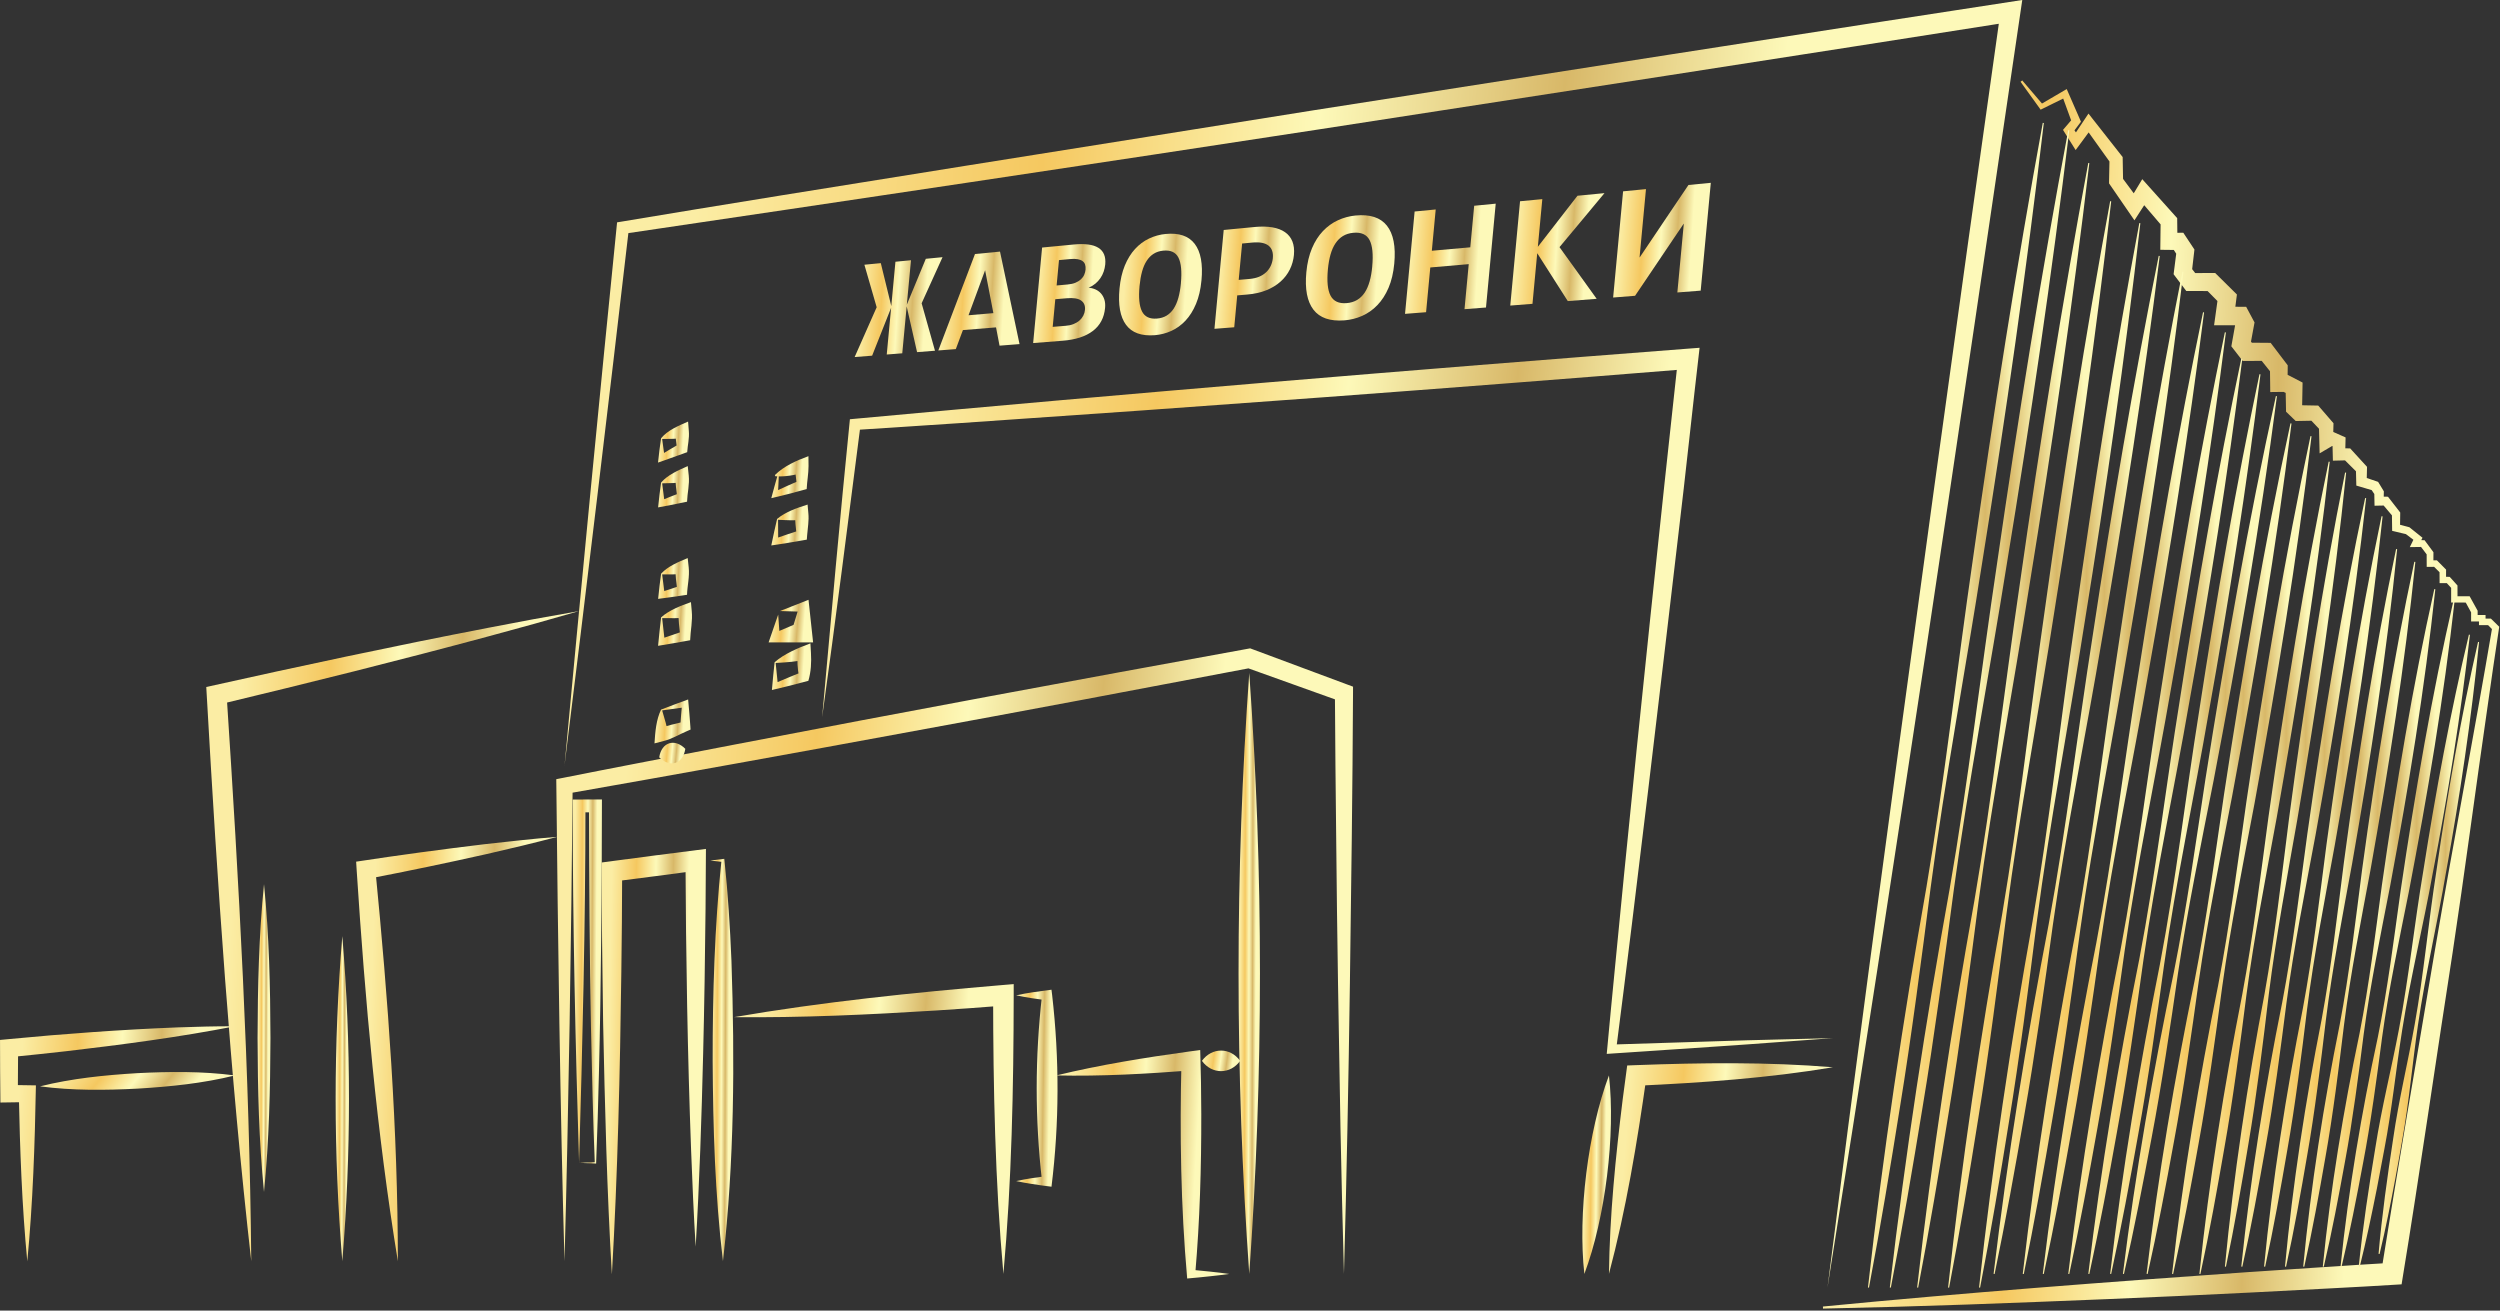 <?xml version="1.0" encoding="UTF-8"?> <svg xmlns="http://www.w3.org/2000/svg" width="969" height="508" viewBox="0 0 969 508" fill="none"><rect x="0" y="0" width="969" height="508" fill="#333333" stroke="none"/> <g clip-path="url(#clip0_511_5)"> <path d="M10.57 488.84C8.5 467.25 7.73 445.57 7.29 423.9L10.57 427.18C8.35 427.21 2.3 427.31 0.16 427.34C0.14 425.07 0.07 417.47 0.05 415.08C0.05 412.86 0.01 405.18 0.01 403.08L3.18 402.78C25.08 400.67 47.01 399.08 69 398.21C76.34 397.98 83.68 397.73 91.05 397.79C69.42 402.01 47.59 404.88 25.72 407.44C18.44 408.27 11.15 409.03 3.86 409.75L7.02 406.27C7.02 410.67 6.96 419.52 6.91 423.92L3.52 420.53C5.8 420.56 11.73 420.65 13.92 420.69C13.51 443.44 12.75 466.2 10.58 488.86L10.57 488.84Z" fill="url(#paint0_linear_511_5)"></path> <path d="M91.04 416.84C78.66 419.91 66.1 421.17 53.44 421.95C40.78 422.59 28.15 422.75 15.51 421.07C27.89 417.99 40.45 416.73 53.11 415.96C65.77 415.33 78.4 415.17 91.04 416.84Z" fill="url(#paint1_linear_511_5)"></path> <path d="M97.39 488.84C89.17 416.26 84.25 342.47 80.14 269.55L79.95 266.28C116.19 258.2 152.51 250.42 188.97 243.39C200.77 241.09 212.6 238.89 224.45 236.85C212.9 240.22 201.31 243.43 189.7 246.55C154.89 255.95 119.9 264.65 84.85 273.07L87.82 269.09C92.62 341.98 96.71 415.81 97.39 488.85V488.84Z" fill="url(#paint2_linear_511_5)"></path> <path d="M154.21 488.84C146.01 438.72 141.54 388.01 138.25 337.37L138.04 333.98C154.5 331.47 171.3 329.19 187.85 327.21C196.91 326.22 206.92 325.04 215.97 324.37C207.21 326.69 197.39 329.03 188.51 331.06C173.29 334.47 157.75 337.72 142.47 340.65L145.47 336.79C150.41 387.3 154.2 438.07 154.21 488.85V488.84Z" fill="url(#paint3_linear_511_5)"></path> <path d="M102.33 462.01C100.35 442.16 99.9 422.28 99.83 402.36C99.89 382.45 100.34 362.56 102.33 342.71C104.32 362.56 104.77 382.44 104.83 402.36C104.76 422.27 104.31 442.16 102.33 462.01Z" fill="url(#paint4_linear_511_5)"></path> <path d="M132.68 488.84C129.24 446.93 129.22 404.75 132.68 362.84C136.14 404.75 136.12 446.93 132.68 488.84Z" fill="url(#paint5_linear_511_5)"></path> <path d="M218.8 488.84C217.13 430.56 216.24 363.02 215.64 304.6L215.61 302.01C238.54 297.44 261.52 293.08 284.48 288.64C350.76 275.89 417.12 263.56 483.52 251.49L484.56 251.3L485.5 251.65L522.12 265.29L524.44 266.15L524.43 268.58C524.26 304.91 523.73 344.71 523.22 381.17C522.69 418.7 521.97 456.23 520.92 493.76C520.39 475 519.95 456.23 519.57 437.47C518.92 401.16 518.23 361.34 517.91 324.88C517.71 306.12 517.5 287.35 517.41 268.59L519.71 271.89L482.92 258.71L484.9 258.87C440.7 267.3 396.48 275.63 352.22 283.73C307.97 291.9 263.69 299.9 219.38 307.69L221.96 304.59C221.43 363.03 220.41 430.52 218.8 488.83V488.84Z" fill="url(#paint6_linear_511_5)"></path> <path d="M484.21 493.78C478.7 416.26 478.66 338.36 484.21 260.84C489.76 338.36 489.72 416.26 484.21 493.78Z" fill="url(#paint7_linear_511_5)"></path> <path d="M224.45 450.72C223.05 405.15 221.98 357.9 221.97 312.37L221.96 309.9C224.95 309.89 230.32 309.88 233.31 309.86C233.25 343.97 233 382.16 232.14 416.13C231.86 427.75 231.52 439.37 231.06 450.99L230.81 450.98L224.46 450.71L224.45 450.72ZM224.45 450.72C226.63 450.66 228.75 450.54 230.8 450.45L230.53 450.72C229.86 434.09 229.43 415.57 229.07 398.84C228.55 372.08 228.33 339.33 228.29 312.37L230.79 314.87L224.44 314.85L226.92 312.37C226.92 357.73 225.77 405.18 224.44 450.72H224.45Z" fill="url(#paint8_linear_511_5)"></path> <path d="M237.16 493.78C235.24 461.62 234.44 428.53 233.77 396.28C233.5 376.15 233.18 354.34 233.18 334.3C235.25 334.06 250.43 332 252.88 331.7C256.12 331.29 270.66 329.42 273.62 329.04C273.57 331.7 273.51 349.14 273.47 352.25C273.33 368.92 272.96 391.71 272.54 408.37C271.94 433.33 271.12 458.26 269.64 483.19C268.87 470.72 268.34 458.25 267.87 445.78C266.5 409.09 265.87 370.31 265.69 333.54L270.16 337.46L253.93 339.61L237.69 341.7L241.15 337.76C241.11 350.76 241.02 363.76 240.83 376.76C240.33 415.44 239.42 455.18 237.18 493.76L237.16 493.78Z" fill="url(#paint9_linear_511_5)"></path> <path d="M275.27 333.54C277.09 333.29 278.92 333.11 280.74 332.88L280.81 333.54C282.16 346.46 282.98 359.4 283.51 372.36C284.82 411.22 284.64 450.14 280.22 488.83C277.13 463.01 276.37 437.12 276.23 411.18C276.2 385.27 276.97 359.33 279.63 333.53L280.22 334.12C278.57 333.92 276.93 333.75 275.28 333.53L275.27 333.54Z" fill="url(#paint10_linear_511_5)"></path> <path d="M284.45 394.25C318.94 388.32 353.75 384.75 388.6 381.8L392.91 381.44V385.78C392.86 421.81 392.15 457.87 388.92 493.78C385.69 457.87 384.98 421.81 384.93 385.78L389.25 389.76C380.54 390.45 371.83 391.09 363.11 391.65C336.92 393.29 310.71 394.52 284.45 394.25Z" fill="url(#paint11_linear_511_5)"></path> <path d="M393.86 385.78C398.39 384.8 402.97 384.19 407.55 383.61L407.82 385.78C410.65 410.49 410.61 435.27 407.56 459.97C405.01 459.63 402.4 459.33 399.86 458.89C397.86 458.57 395.86 458.23 393.86 457.78C397.84 456.92 401.84 456.33 405.86 455.81L403.89 457.78C401.13 433.79 401.15 409.77 403.89 385.78L405.85 387.74C401.83 387.23 397.83 386.64 393.85 385.78H393.86Z" fill="url(#paint12_linear_511_5)"></path> <path d="M409.39 416.84C426.48 412.7 443.83 409.92 461.23 407.52L465.2 406.98C465.47 415.24 465.6 423.58 465.62 431.84C465.65 452.52 465.06 473.14 463.27 493.78L461.63 492.14C464.1 492.36 466.57 492.6 469.04 492.88C471.51 493.13 473.98 493.43 476.45 493.78C473.98 494.12 471.51 494.43 469.04 494.68C466.09 495.01 463.1 495.29 460.15 495.55C457.66 467.47 457.24 439.34 457.94 411.19L462.03 414.86C444.52 416.23 426.97 417.23 409.4 416.84H409.39Z" fill="url(#paint13_linear_511_5)"></path> <path d="M465.86 411.19C469.73 405.89 476.82 405.86 480.68 411.19C476.82 416.52 469.72 416.49 465.86 411.19Z" fill="url(#paint14_linear_511_5)"></path> <path d="M218.8 296.84C224.94 230.69 232.51 152.26 239.18 86.18C317.43 73.11 430.24 55.42 509.74 42.65C579.34 31.72 714.19 10.65 783.83 0C774.41 64.22 756.19 188.05 746.51 252.23C734.03 334.55 721.5 416.86 708.33 499.08C713.58 457.78 718.95 416.5 724.45 375.23C739.71 260.95 759.19 118.86 775.46 4.06L779.86 8.41C712.78 19.02 578 39.9 510.91 50.2C431.77 62.39 319.88 79.08 241.75 90.62L243.77 88.51C236.22 153.81 226.88 231.61 218.79 296.84H218.8Z" fill="url(#paint15_linear_511_5)"></path> <path d="M318.68 277.78C322.03 240.34 325.66 199.77 329.42 162.5L331.22 162.33C438.04 152.46 547.07 143.36 654.02 135.16L658.76 134.8C656.29 155.76 653.15 185.58 650.63 206.37C643.35 268.5 634.36 345.09 626.42 406.8L624.6 404.87L667.52 403.52C678.15 403.13 699.8 402.68 710.45 402.38C699.71 403.11 678.34 404.79 667.62 405.47L624.78 408.35L622.77 408.49C624.89 385.46 627.22 362.45 629.44 339.44C635.56 277.55 643.7 200.19 650.44 138.66L654.65 143C561.14 150.57 465.54 157.65 371.98 164L331.57 166.65L333.54 164.74C328.87 201.24 323.78 241.21 318.69 277.79L318.68 277.78Z" fill="url(#paint16_linear_511_5)"></path> <path d="M614.1 493.78C611.52 470.82 615.48 438.47 623.63 416.84C626.25 439.79 622.21 472.13 614.1 493.78Z" fill="url(#paint17_linear_511_5)"></path> <path d="M623.63 493.78C623.9 471.11 626.21 448.4 628.98 425.92C629.3 423.57 630.4 415.19 630.7 412.98L634.05 412.85C659.51 411.9 685.03 411.57 710.45 413.67C685.29 417.88 659.83 419.67 634.38 420.84L638.17 417.39C634.55 442.99 630.28 468.78 623.62 493.79L623.63 493.78Z" fill="url(#paint18_linear_511_5)"></path> <path d="M256.65 170.16C256.99 172.85 257.37 175.27 257.66 177.54L255.93 176.44C257.82 175.28 261.64 173 263.57 171.9L262.39 173.77C262.18 171.58 261.69 169.39 261.89 167.18L265.3 169.59C262.73 170.21 259.41 170.11 256.65 170.15V170.16ZM256.24 169.87C258.79 166.74 263.02 165.01 266.7 163.4L267 167.19C267.23 169.88 266.53 172.58 266.36 175.26L265.32 175.64C263.25 176.42 259.05 177.92 256.96 178.63L255.05 179.3C255.35 176.16 255.82 172.65 256.24 169.86V169.87Z" fill="url(#paint19_linear_511_5)"></path> <path d="M256.65 187.33C256.99 190.18 257.37 192.76 257.66 195.19L256.1 194.03C258.03 193.23 261.93 191.68 263.89 190.95L262.47 192.84C262.28 190.02 261.59 187.2 261.93 184.37L265.28 186.74C262.76 187.32 259.32 187.27 256.65 187.34V187.33ZM256.24 187.04C258.84 184.03 262.93 182.26 266.57 180.66L266.96 184.36C267.32 187.72 266.41 191.1 266.3 194.46L265 194.73C262.19 195.33 257.9 196.16 255.08 196.67C255.38 193.43 255.84 189.91 256.24 187.04Z" fill="url(#paint20_linear_511_5)"></path> <path d="M256.65 222.63C256.99 225.57 257.38 228.22 257.67 230.72L256.16 229.53C258.1 228.85 262.03 227.55 263.99 226.93L262.48 228.84C262.29 225.87 261.56 222.89 261.95 219.9L265.21 222.27C262.7 222.75 259.29 222.62 256.64 222.63H256.65ZM256.25 222.34C258.91 219.47 262.93 217.81 266.55 216.31L266.94 219.9C267.35 223.45 266.4 227 266.29 230.54L264.9 230.75C262.12 231.19 257.87 231.77 255.09 232.13C255.39 228.83 255.85 225.25 256.25 222.33V222.34Z" fill="url(#paint21_linear_511_5)"></path> <path d="M256.65 239.58C257 242.92 257.36 245.95 257.69 248.84L256.14 247.64C258.37 246.84 262.88 245.3 265.13 244.56L263.63 246.49C263.42 243.28 262.76 240.07 263.12 236.84L266.3 239.25C263.43 239.75 259.65 239.59 256.64 239.58H256.65ZM256.25 239.28C259.44 236.47 263.77 234.81 267.81 233.38L268.12 236.84C268.51 240.62 267.63 244.39 267.5 248.16L266.12 248.41C263.01 248.99 258.18 249.82 255.07 250.32C255.42 246.59 255.85 242.6 256.25 239.28Z" fill="url(#paint22_linear_511_5)"></path> <path d="M256.25 275.04C259.38 273.82 263.18 272.38 266.72 271.11C267.04 274.58 267.35 278.08 267.58 281.54L267.66 282.78L266.28 283.38C263.29 284.64 260.47 286.41 257.29 287.2L253.68 288.14C253.95 283.75 254.33 278.95 256.24 275.03L256.25 275.04ZM256.65 275.35C257.48 278.27 258.69 281.91 258.97 284.84L255.6 282.47C257.08 281.78 258.63 281.29 260.22 280.91C261.81 280.54 263.4 280.16 264.97 279.71L263.67 281.55C263.86 278.65 264.1 275.75 264.37 272.84L265.94 274.06C263.05 274.46 260 274.85 256.65 275.35Z" fill="url(#paint23_linear_511_5)"></path> <path d="M255.51 293.54C256.42 287.7 261.45 286.03 265.63 290.25C264.74 296.12 259.69 297.73 255.51 293.54Z" fill="url(#paint24_linear_511_5)"></path> <path d="M301.87 184.41C301.79 186.89 301.63 189.36 301.49 191.83L300.09 190.66C303.41 189.08 306.76 187.59 310.13 186.13L308.8 188.01C308.64 185.54 308.15 183.07 308.19 180.6L311.68 183.05C308.1 184.19 304.32 184.87 300.52 184.6L300.35 184.13C303.93 180.6 308.72 178.51 313.35 176.81L313.39 180.6C313.4 183.58 312.8 186.59 312.67 189.57L311.45 189.9C307.32 191.04 303.14 192.14 298.95 193.09C299.76 190.18 300.51 187.22 301.36 184.33L301.85 184.41H301.87Z" fill="url(#paint25_linear_511_5)"></path> <path d="M301.58 201.47L301.63 210.14L300.17 208.86C301.85 208.26 303.54 207.69 305.23 207.1L310.31 205.43L308.76 207.42C308.54 204.6 308 201.78 308.29 198.95L311.43 201.4C308.28 201.86 304.91 201.62 301.59 201.47H301.58ZM301.2 201.14C304.49 198.38 308.9 196.88 313.02 195.57L313.32 198.95C313.61 201.78 313.07 204.6 312.85 207.42L312.72 209.16L311.3 209.41C307.49 210.08 302.75 210.88 298.95 211.42C299.66 207.96 300.47 204.24 301.2 201.14Z" fill="url(#paint26_linear_511_5)"></path> <path d="M301.63 238.25L302.28 247.43L300.08 245.39L310 241.16L306.82 244.7L309.79 235.01L312.08 237.13L302.33 236.84C303.77 236.27 312.15 232.97 313.38 232.48C313.82 236.56 314.72 244.92 315.16 248.99H311.6C309.47 248.99 299.84 248.99 297.91 248.99C298.35 247.73 301.11 239.7 301.62 238.24L301.63 238.25Z" fill="url(#paint27_linear_511_5)"></path> <path d="M300.65 256.98L301.57 266.01L300.09 264.94C301.91 264.13 303.76 263.39 305.59 262.61C307.42 261.84 309.26 261.07 311.11 260.34L309.74 262.24C309.04 259.23 309 256.13 309.15 253.06L312.56 255.52C308.63 256.53 305.08 256.7 300.65 256.97V256.98ZM300.24 256.69C303.92 253.43 309.37 251.12 314.12 249.37L314.33 253.08C314.54 256.7 314.36 260.39 313.32 263.89C308.64 265.16 303.92 266.36 299.19 267.45C299.49 263.82 299.88 259.98 300.24 256.69Z" fill="url(#paint28_linear_511_5)"></path> <path d="M783.82 31.18L792 40.74L790.84 40.5L799.84 35.23L801.06 34.52C801.37 35.27 805.8 45.37 806.22 46.35L806.58 47.18L805.97 47.99L803.25 51.6L803.34 49.5L806.29 53.65L803.11 53.61C804.16 52.12 808.48 45.47 809.49 44.02C810.59 45.44 820.89 58.5 822.25 60.25L822.74 60.87L822.76 61.77L822.91 70.24L822.41 68.68L829.65 78.44L824.82 78.59C826.08 76.62 829.1 71.41 830.34 69.44L833.08 72.5L843.1 83.68L843.88 84.55L843.89 85.79L843.98 93.55L840.7 90.27C842 90.3 845.01 90.18 846.24 90.2C847.29 91.78 849.5 95.11 850.56 96.71L850.42 97.96L849.52 105.73L848.84 103.23L851.92 107.21L849.17 105.85L857.17 105.81H858.6C859.07 106.3 865.13 112.26 865.8 112.93L867.03 114.15C866.93 115.12 866.03 121.82 865.9 122.97L862.34 118.91C863.97 118.85 869.1 118.95 870.61 118.91C871.18 119.97 872.66 122.76 873.26 123.86L873.86 124.97L873.63 126.2L872.2 133.96L871.52 131.15L873.87 134.21L871.05 132.82C874.05 132.82 877.11 132.84 880.11 132.89L881.12 134.22C881.67 134.91 886.35 141.14 886.72 141.6L886.71 142.73L886.64 148.61L883.29 145.26L885.88 145.29H886.71L887.37 145.63C888.59 146.25 891.31 147.68 892.48 148.28C892.46 149.41 892.31 156.92 892.29 158.24L891.38 156.04L893.23 157.96L891.07 157.06C892.07 157.06 897.69 157.2 898.55 157.2C899.64 158.46 903.37 162.78 904.46 164.04C904.48 164.45 904.29 170.55 904.29 171.17L900.37 168.86C901.08 168.5 902.98 167.49 903.68 167.12L904.77 167.6C905.76 168.04 908.18 169.11 909.15 169.55C909.12 170.58 909.03 174.98 908.99 176.1L906.6 173.71C907.27 173.74 910.3 173.79 910.94 173.81L911.57 174.5C911.89 174.84 917.29 180.77 917.46 180.95C917.46 181.32 917.33 186.17 917.32 186.69L915.92 184.78C916.02 184.82 921.8 186.78 921.75 186.77L922.09 187.32C922.21 187.56 923.88 190.23 923.98 190.43C924 190.78 923.89 193.8 923.9 194.22L922.14 192.46L924.73 192.51L925.58 192.53L926.06 193.15L929.96 198.17L930.32 198.63V199.16L930.25 204.57L929.1 203.1L933.56 204.28L933.88 204.36C934.53 204.89 938.31 207.91 938.96 208.43C938.66 209.07 937.8 210.64 937.48 211.29L936.27 209.33L939.09 209.37H939.76L940.14 209.9L942.94 213.68L943.2 214.03V214.45L943.18 218.45L941.91 217.18H944.03L944.56 217.19L944.92 217.56L947.73 220.4L948.1 220.77V221.28L948.08 224.81L946.85 223.58H948.97L949.51 223.59L949.87 223.99L952.21 226.59L952.52 226.94V227.4L952.53 232.34L951.31 231.12L956.49 231.1H957.22L957.58 231.74L960.18 236.44L960.33 236.72V237.05V239.64L959.07 238.38H962.13L963.4 238.37V239.65V241.06L962.12 239.78L964.94 239.76H965.46C966.06 240.35 968.1 242.34 968.7 242.93C967.44 251.07 965.16 266.82 964.02 274.98C959.79 304.06 955.04 340.21 950.65 369.13C945.16 404.25 937.15 459.66 931.4 494.43L930.86 497.81C913.47 498.93 889.88 500.03 872.26 500.99C836.01 502.84 798.23 504.35 761.86 505.66C743.45 506.29 725.03 506.83 706.61 507.21L706.56 506.41C761.3 501.09 816.94 496.89 871.79 493.04C888.08 492 910.86 490.39 926.92 489.47L922.95 493.06C928.43 458.36 937.91 403.13 943.82 368.01C950.68 327.86 959.19 283.36 965.99 243.17L966.36 244.32L964.03 241.94L964.95 242.32L962.13 242.3H960.85C960.85 241.64 960.85 240.29 960.85 239.62L962.12 240.89C961.13 240.92 958.72 240.86 957.8 240.88V239.62V237.03L957.95 237.63L955.38 232.92L956.46 233.56L951.28 233.54H950.06V232.33L950.07 227.39L950.38 228.2L948.02 225.62L948.92 226.02H946.8H945.58V224.79L945.56 221.26L945.92 222.14L943.08 219.33L943.97 219.7C943.12 219.73 941.4 219.7 940.59 219.72C940.56 218.99 940.59 215.27 940.57 214.44L940.83 215.21L937.99 211.46L939.04 211.99L936.22 212.03L934.05 212.06C934.49 211.07 935.48 209.15 935.93 208.18L936.32 209.89L932.28 206.83L932.82 207.09C931.86 206.87 928.04 205.96 927.2 205.77L927.18 204.57L927.11 199.16L927.46 200.16L923.36 195.3L924.69 195.93L922.1 195.98L920.37 196.02C920.34 194.93 920.29 192.06 920.27 190.93L920.56 191.91L918.86 189.36L919.88 190.15L914.67 188.61L913.31 188.21C913.28 187.23 913.18 182.83 913.15 181.76L913.74 183.23L908.19 177.71L909.86 178.42C908.46 178.46 905.6 178.52 904.23 178.56C904.19 176.98 904.09 172.79 904.05 171.17L905.59 173.49L902.74 172.38L904.99 172.25C903.72 173 900.4 174.94 899.08 175.72L898.97 171.17L898.82 165.05L899.54 166.92L894.96 162.08L897.14 163.05C896.26 163.05 890.54 163.19 889.82 163.19L888.87 162.27C888.32 161.75 886.61 160.08 886.07 159.57C886.05 158.72 885.91 151.25 885.89 150.22L887.69 153.14L884.37 151.54L885.85 151.89C884.41 151.89 881.41 151.96 879.95 151.96C879.92 149.8 879.87 144.88 879.84 142.69L880.56 144.79L875.54 138.5L878.31 139.86C875.32 139.9 872.27 139.9 869.27 139.91C868.43 138.82 866.66 136.54 865.83 135.47L864.87 134.23L865.15 132.66L866.54 124.89L866.91 127.23L865.26 124.18L868.42 126.07C866.02 126.09 860.56 126.06 858.18 126.07C858.52 123.44 859.37 117.61 859.72 114.96L860.73 117.94L854.65 111.79L857.13 112.82L849.13 112.78H847.4C846.24 111.25 844.41 108.83 843.34 107.42L842.49 106.29C842.68 104.54 843.46 98.84 843.65 97.16L844.17 99.41L841.63 95.38L844.42 96.9C842.72 96.9 839.04 96.82 837.33 96.82C837.33 94.22 837.45 88.38 837.46 85.81L838.25 87.91L828.5 76.5L833.32 76.11C831.79 78.38 828.79 83.18 827.31 85.4L824.87 81.85L817.99 71.84L817.47 71.09V70.28L817.64 61.81L818.15 63.33L807.88 48.97L811.34 48.91C810.04 50.75 805.72 56.48 804.52 58.17C803 55.75 801.72 53.69 800.34 51.5L799.62 50.35L800.43 49.4L803.36 45.96L803.12 47.6L799.21 36.88L801.03 37.54L791.68 42.15L790.95 42.51L790.52 41.91L783.17 31.7L783.8 31.21L783.82 31.18Z" fill="url(#paint29_linear_511_5)"></path> <path d="M724.02 499.04C729.82 447.48 737.65 394.91 746.7 343.77C753.84 301.61 758.55 258.95 764.71 216.65C772.63 160.13 781.5 103.77 791.78 47.62L792.18 47.68C785.53 104.38 777.46 160.86 768.43 217.21C761.9 259.45 753.88 301.61 748.32 344.01C744.87 371.06 740.86 401.94 736.48 428.78C732.77 452.11 728.81 475.9 724.41 499.09L724.01 499.03L724.02 499.04Z" fill="url(#paint30_linear_511_5)"></path> <path d="M732.49 499.04C738.45 447.79 746.45 395.56 755.65 344.74C762.92 302.84 767.77 260.45 774.06 218.41C782.15 162.24 791.2 106.24 801.66 50.45L802.06 50.51C795.23 106.86 786.98 162.99 777.78 218.99C771.12 260.96 762.97 302.86 757.28 344.99C753.75 371.87 749.64 402.56 745.18 429.23C741.4 452.41 737.36 476.05 732.89 499.09L732.49 499.03V499.04Z" fill="url(#paint31_linear_511_5)"></path> <path d="M743.08 499.04C748.72 449.24 756.39 398.48 765.27 349.11C772.28 308.4 776.86 267.2 782.88 226.36C790.62 171.78 799.3 117.36 809.42 63.16L809.82 63.22C803.36 117.98 795.45 172.52 786.6 226.93C780.2 267.71 772.32 308.42 766.89 349.36C763.53 375.48 759.61 405.3 755.32 431.22C751.68 453.74 747.79 476.72 743.47 499.1L743.07 499.04H743.08Z" fill="url(#paint32_linear_511_5)"></path> <path d="M755.08 499.04C760.32 450.93 767.57 401.9 776.06 354.21C782.74 314.89 786.99 275.08 792.68 235.63C799.98 182.9 808.22 130.34 817.9 77.98L818.3 78.04C812.28 130.94 804.82 183.63 796.4 236.19C790.33 275.59 782.78 314.9 777.68 354.46C774.53 379.7 770.86 408.5 766.77 433.54C763.31 455.3 759.61 477.49 755.47 499.11L755.07 499.05L755.08 499.04Z" fill="url(#paint33_linear_511_5)"></path> <path d="M767.08 499.04C772.24 451.89 779.41 403.84 787.82 357.12C794.43 318.59 798.61 279.58 804.24 240.92C811.45 189.25 819.6 137.74 829.2 86.45L829.6 86.51C823.67 138.36 816.29 189.98 807.97 241.48C801.97 280.08 794.48 318.6 789.45 357.36C786.34 382.09 782.72 410.32 778.67 434.85C775.25 456.17 771.59 477.91 767.48 499.09L767.08 499.03V499.04Z" fill="url(#paint34_linear_511_5)"></path> <path d="M772.72 493.75C778.1 448.63 785.49 402.67 794.11 358.01C800.89 321.18 805.26 283.84 811.06 246.86C818.5 197.44 826.89 148.18 836.72 99.16L837.11 99.22C830.94 148.84 823.33 198.22 814.77 247.46C808.59 284.37 800.93 321.18 795.72 358.27C792.5 381.93 788.74 408.94 784.59 432.4C781.07 452.79 777.31 473.57 773.11 493.81L772.72 493.75Z" fill="url(#paint35_linear_511_5)"></path> <path d="M784.02 493.75C789.16 449.33 796.3 404.08 804.68 360.12C811.27 323.86 815.43 287.1 821.04 250.7C828.22 202.04 836.34 153.55 845.91 105.29L846.31 105.35C840.41 154.2 833.06 202.81 824.76 251.29C818.78 287.63 811.32 323.87 806.31 360.38C803.21 383.67 799.6 410.27 795.57 433.36C792.16 453.43 788.51 473.89 784.42 493.82L784.02 493.76V493.75Z" fill="url(#paint36_linear_511_5)"></path> <path d="M791.78 493.74C796.94 451.09 804.12 407.69 812.52 365.52C819.13 330.74 823.32 295.45 828.95 260.52C836.16 213.83 844.31 167.31 853.9 121.03L854.29 121.1C848.35 167.99 840.98 214.63 832.65 261.14C826.65 296 819.16 330.75 814.13 365.79C811.02 388.15 807.39 413.67 803.35 435.82C799.93 455.07 796.27 474.7 792.17 493.81L791.78 493.74Z" fill="url(#paint37_linear_511_5)"></path> <path d="M801.66 493.74C806.66 451.98 813.67 409.47 821.91 368.19C828.39 334.14 832.44 299.58 837.94 265.38C844.97 219.66 852.95 174.11 862.36 128.8L862.75 128.87C856.99 174.79 849.79 220.46 841.64 266C835.77 300.14 828.42 334.15 823.52 368.47C820.49 390.36 816.96 415.35 813 437.04C809.65 455.89 806.07 475.11 802.04 493.82L801.65 493.75L801.66 493.74Z" fill="url(#paint38_linear_511_5)"></path> <path d="M809.43 493.74C814.27 453.14 821.12 411.82 829.2 371.71C835.54 338.62 839.47 305.02 844.83 271.77C851.69 227.33 859.48 183.06 868.72 139.03L869.11 139.1C863.53 183.74 856.5 228.13 848.53 272.39C842.79 305.57 835.57 338.62 830.81 371.98C827.87 393.26 824.43 417.55 820.56 438.63C817.29 456.95 813.77 475.63 809.82 493.81L809.43 493.74Z" fill="url(#paint39_linear_511_5)"></path> <path d="M817.9 493.74C822.58 453.82 829.26 413.21 837.18 373.77C843.39 341.24 847.18 308.2 852.41 275.52C859.09 231.83 866.71 188.31 875.77 145.03L876.16 145.1C870.75 188.99 863.91 232.63 856.11 276.14C850.5 308.76 843.42 341.25 838.79 374.04C835.93 394.96 832.6 418.85 828.8 439.57C825.6 457.58 822.16 475.94 818.28 493.81L817.89 493.74H817.9Z" fill="url(#paint40_linear_511_5)"></path> <path d="M822.84 493.74C827.67 454.77 834.54 415.14 842.61 376.68C847.53 352.02 851.05 326.96 854.81 302.12C862.63 252.35 871.32 202.74 882.14 153.51L882.53 153.58C876.05 203.57 867.45 253.19 857.97 302.67C853.11 327.31 847.94 352.1 844.23 376.96C841.29 397.38 837.85 420.69 833.98 440.9C830.68 458.47 827.23 476.39 823.24 493.8L822.85 493.73L822.84 493.74Z" fill="url(#paint41_linear_511_5)"></path> <path d="M832.02 493.74C836.45 455.98 842.91 417.59 850.58 380.32C855.25 356.43 858.5 332.14 862.01 308.08C869.32 259.86 877.49 211.79 887.79 164.09L888.18 164.16C882.22 212.59 874.13 260.67 865.17 308.61C860.56 332.48 855.65 356.5 852.2 380.59C849.47 400.37 846.28 422.96 842.61 442.55C839.5 459.57 836.23 476.93 832.42 493.81L832.03 493.74H832.02Z" fill="url(#paint42_linear_511_5)"></path> <path d="M841.9 493.74C846.08 456.55 852.3 418.73 859.73 382.02C864.24 358.49 867.34 334.57 870.69 310.86C877.69 263.36 885.56 216.02 895.55 169.03L895.94 169.1C890.29 216.8 882.51 264.16 873.86 311.39C869.41 334.91 864.65 358.56 861.35 382.29C858.75 401.78 855.7 424.02 852.16 443.32C849.16 460.09 846 477.19 842.3 493.81L841.91 493.74H841.9Z" fill="url(#paint43_linear_511_5)"></path> <path d="M852.49 493.75C856.27 457.7 862.08 421.02 869.1 385.43C873.36 362.61 876.2 339.42 879.29 316.44C885.77 270.38 893.13 224.48 902.6 178.93L902.99 178.99C897.85 225.24 890.59 271.15 882.45 316.95C878.25 339.75 873.75 362.69 870.71 385.69C868.32 404.58 865.51 426.15 862.18 444.86C859.36 461.12 856.39 477.7 852.87 493.82L852.47 493.76L852.49 493.75Z" fill="url(#paint44_linear_511_5)"></path> <path d="M862.37 490.92C865.75 455.68 871.14 419.83 877.77 385.03C881.77 362.72 884.35 340.05 887.19 317.59C893.16 272.57 900 227.7 908.96 183.15L909.36 183.21C904.74 228.41 897.99 273.3 890.37 318.07C886.43 340.36 882.19 362.79 879.4 385.28C877.22 403.75 874.65 424.83 871.53 443.12C868.89 459.01 866.11 475.22 862.77 490.98L862.37 490.92Z" fill="url(#paint45_linear_511_5)"></path> <path d="M868.72 490.92C872.26 456.79 877.82 422.09 884.61 388.42C888.71 366.84 891.4 344.88 894.34 323.13C900.51 279.54 907.56 236.11 916.73 193.03L917.12 193.09C912.29 236.87 905.34 280.32 897.51 323.64C893.47 345.21 889.12 366.9 886.24 388.68C883.97 406.56 881.31 426.98 878.11 444.67C875.4 460.05 872.54 475.74 869.13 490.98L868.74 490.92H868.72Z" fill="url(#paint46_linear_511_5)"></path> <path d="M877.55 490.92C880.81 457.6 886.08 423.72 892.59 390.85C896.51 369.78 899.02 348.34 901.78 327.11C907.59 284.56 914.28 242.15 923.09 200.09L923.49 200.15C919.02 242.89 912.43 285.31 904.96 327.6C901.1 348.66 896.93 369.84 894.23 391.1C892.11 408.56 889.62 428.49 886.56 445.76C883.97 460.78 881.25 476.09 877.97 490.97L877.57 490.91L877.55 490.92Z" fill="url(#paint47_linear_511_5)"></path> <path d="M885.66 490.92C888.64 459.05 893.62 426.64 899.85 395.22C903.59 375.07 905.92 354.57 908.5 334.26C913.95 293.56 920.28 253.01 928.73 212.8L929.13 212.86C925.02 253.75 918.79 294.31 911.68 334.75C908 354.88 904.01 375.14 901.49 395.47C899.52 412.17 897.19 431.23 894.28 447.75C891.82 462.11 889.23 476.75 886.07 490.98L885.67 490.92H885.66Z" fill="url(#paint48_linear_511_5)"></path> <path d="M892.72 490.92C895.7 459.6 900.68 427.78 906.91 396.92C910.65 377.13 912.98 356.99 915.56 337.04C921.01 297.06 927.34 257.23 935.79 217.74L936.19 217.8C932.08 257.97 925.85 297.81 918.74 337.53C915.06 357.3 911.07 377.19 908.55 397.17C906.58 413.57 904.25 432.3 901.34 448.53C898.88 462.63 896.29 477.01 893.13 490.98L892.73 490.92H892.72Z" fill="url(#paint49_linear_511_5)"></path> <path d="M900.31 490.92C903.31 460.79 908.32 430.2 914.56 400.55C918.31 381.54 920.65 362.17 923.24 342.98C928.72 304.54 935.07 266.25 943.54 228.33L943.93 228.39C939.8 267.03 933.54 305.33 926.4 343.5C922.71 362.5 918.71 381.61 916.17 400.81C914.19 416.59 911.85 434.6 908.93 450.19C906.46 463.75 903.86 477.56 900.7 490.98L900.31 490.92Z" fill="url(#paint50_linear_511_5)"></path> <path d="M907.19 490.92C910.27 461.24 915.35 431.11 921.66 401.93C925.46 383.21 927.85 364.13 930.49 345.23C936.06 307.36 942.51 269.67 951.07 232.33L951.46 232.4C947.23 270.47 940.88 308.18 933.65 345.77C929.91 364.48 925.87 383.28 923.28 402.21C921.26 417.75 918.88 435.49 915.92 450.84C913.42 464.19 910.78 477.79 907.59 490.99L907.2 490.92H907.19Z" fill="url(#paint51_linear_511_5)"></path> <path d="M914.25 490.92C915.81 475.58 918.19 459.95 920.71 444.72C923.11 429.35 926.93 414.25 929.82 398.99C933.7 378.63 935.84 357.98 939.28 337.54C944.08 306.82 949.77 276.24 956.95 245.98L957.34 246.05C953.85 276.96 948.87 307.66 942.98 338.19C939.31 358.58 934.33 378.74 931.09 399.21C928.65 414.56 927.13 430.06 924.19 445.33C923.51 449.1 922.05 456.83 921.3 460.6C919.27 470.76 917.16 480.91 914.63 490.99L914.24 490.92H914.25Z" fill="url(#paint52_linear_511_5)"></path> <path d="M921.93 485.98C923.23 471.13 925.35 456 927.61 441.26C929.75 426.38 933.31 411.75 935.95 396.97C939.49 377.25 941.27 357.26 944.37 337.48C948.65 307.73 953.83 278.13 960.49 248.81L960.88 248.87C957.91 278.79 953.45 308.51 948.08 338.08C944.75 357.83 940.12 377.35 937.22 397.18C935.04 412.04 933.78 427.04 931.1 441.83C930.49 445.48 929.16 452.97 928.47 456.62C926.62 466.46 924.68 476.29 922.32 486.05L921.93 485.99V485.98Z" fill="url(#paint53_linear_511_5)"></path> <path d="M347.07 101.45L353.1 100.87L351.48 118.12L358.84 100.31L365.33 99.68L357.22 117.55L362.4 135.94L355.45 136.49L351.43 118.75L349.72 136.94L343.7 137.41L345.4 119.28L338.04 137.86L331.26 138.39L339.8 119.09L335.04 102.61L341.4 101.99L345.46 118.64L347.07 101.44V101.45Z" fill="url(#paint54_linear_511_5)"></path> <path d="M387.42 133.98L386.06 126.89L373.22 127.94L370.48 135.31L363.69 135.84L377.9 98.46L387.6 97.52L395.17 133.37L387.42 133.98ZM381.83 104.75L375.4 122.19L385.03 121.37L381.83 104.74V104.75Z" fill="url(#paint55_linear_511_5)"></path> <path d="M400.45 132.96L403.92 95.95L416.15 94.77C420.49 94.35 423.7 94.77 425.74 96.05C427.79 97.33 428.68 99.48 428.39 102.5C428.3 103.44 428.1 104.36 427.79 105.27C427.48 106.18 427.05 107.03 426.51 107.82C425.97 108.61 425.32 109.32 424.56 109.95C423.8 110.58 422.92 111.11 421.94 111.52C422.88 111.59 423.77 111.81 424.6 112.18C425.43 112.55 426.14 113.07 426.73 113.73C427.32 114.39 427.76 115.19 428.06 116.13C428.36 117.07 428.44 118.15 428.33 119.35C427.97 123.18 426.38 126.16 423.57 128.29C420.76 130.42 416.9 131.67 411.98 132.06L400.44 132.97L400.45 132.96ZM420.75 104.43C420.82 103.73 420.75 103.1 420.58 102.55C420.41 102 420.07 101.55 419.59 101.2C419.11 100.85 418.48 100.6 417.69 100.46C416.9 100.32 415.94 100.3 414.79 100.41L410.46 100.82L409.54 110.65L413.87 110.26C415.04 110.16 416.04 109.93 416.87 109.58C417.7 109.23 418.4 108.79 418.97 108.26C419.53 107.73 419.96 107.14 420.24 106.49C420.52 105.84 420.7 105.15 420.77 104.43H420.75ZM413.02 126.29C414.17 126.2 415.19 125.97 416.08 125.62C416.97 125.26 417.74 124.81 418.37 124.26C419 123.71 419.5 123.08 419.87 122.36C420.24 121.65 420.46 120.9 420.53 120.12C420.68 118.5 420.18 117.29 419.03 116.48C417.88 115.67 416.03 115.38 413.48 115.6L409.03 115.98L408.03 126.69L413.03 126.28L413.02 126.29Z" fill="url(#paint56_linear_511_5)"></path> <path d="M465.68 108.73C465.36 112.2 464.65 115.22 463.57 117.8C462.49 120.38 461.13 122.54 459.51 124.27C457.89 126 456.05 127.33 454.01 128.26C451.97 129.19 449.83 129.74 447.6 129.92C442.43 130.32 438.71 128.98 436.44 125.89C434.17 122.81 433.33 118.13 433.92 111.86C434.24 108.45 434.93 105.47 435.98 102.92C437.04 100.37 438.36 98.23 439.95 96.5C441.54 94.77 443.35 93.42 445.37 92.46C447.39 91.5 449.52 90.91 451.76 90.69C456.97 90.18 460.75 91.46 463.08 94.53C465.42 97.61 466.29 102.34 465.69 108.73H465.68ZM457.71 109.78C458.13 105.28 457.82 101.98 456.77 99.88C455.72 97.79 453.77 96.88 450.9 97.15C449.47 97.28 448.23 97.68 447.17 98.35C446.11 99.01 445.21 99.92 444.46 101.08C443.71 102.24 443.11 103.63 442.66 105.27C442.21 106.9 441.89 108.76 441.69 110.84C441.27 115.31 441.58 118.58 442.63 120.68C443.67 122.77 445.61 123.71 448.44 123.48C449.87 123.36 451.12 122.98 452.19 122.33C453.26 121.68 454.17 120.77 454.93 119.61C455.68 118.45 456.28 117.05 456.74 115.4C457.2 113.75 457.52 111.88 457.72 109.79L457.71 109.78Z" fill="url(#paint57_linear_511_5)"></path> <path d="M501.54 98.75C501.35 100.77 500.82 102.67 499.94 104.45C499.06 106.23 497.86 107.8 496.33 109.16C494.8 110.53 492.96 111.64 490.8 112.51C488.64 113.38 486.19 113.93 483.44 114.16L479.55 114.49L478.39 126.85L470.72 127.45L474.31 89.14L486.2 87.99C488.85 87.73 491.17 87.78 493.16 88.12C495.15 88.46 496.8 89.1 498.1 90.01C499.4 90.92 500.35 92.12 500.93 93.58C501.51 95.04 501.71 96.77 501.53 98.75H501.54ZM493.35 99.99C493.45 98.96 493.36 98.05 493.09 97.24C492.82 96.43 492.37 95.77 491.72 95.24C491.07 94.71 490.23 94.34 489.2 94.13C488.17 93.92 486.92 93.88 485.46 94.01L481.44 94.39L480.12 108.48L484.39 108.11C485.72 107.99 486.92 107.72 487.97 107.29C489.02 106.86 489.93 106.28 490.7 105.57C491.46 104.86 492.07 104.03 492.52 103.09C492.97 102.15 493.25 101.12 493.36 99.99H493.35Z" fill="url(#paint58_linear_511_5)"></path> <path d="M540.42 102.17C540.08 105.76 539.34 108.9 538.19 111.58C537.04 114.26 535.59 116.49 533.85 118.29C532.11 120.09 530.15 121.47 527.96 122.44C525.77 123.41 523.48 123.99 521.08 124.17C515.53 124.6 511.54 123.22 509.09 120.03C506.64 116.84 505.73 112.01 506.34 105.51C506.67 101.98 507.4 98.89 508.52 96.24C509.64 93.59 511.06 91.37 512.76 89.58C514.46 87.79 516.4 86.38 518.56 85.38C520.72 84.38 523.01 83.76 525.41 83.53C531 82.99 535.06 84.3 537.57 87.47C540.08 90.64 541.04 95.55 540.42 102.17ZM531.87 103.28C532.31 98.62 531.96 95.2 530.83 93.04C529.7 90.88 527.59 89.94 524.52 90.23C522.99 90.37 521.66 90.79 520.53 91.48C519.4 92.17 518.43 93.12 517.63 94.32C516.83 95.52 516.19 96.97 515.71 98.66C515.23 100.35 514.89 102.28 514.69 104.43C514.26 109.06 514.6 112.45 515.73 114.61C516.86 116.77 518.94 117.74 521.97 117.49C523.5 117.37 524.84 116.96 525.99 116.28C527.14 115.6 528.11 114.66 528.92 113.46C529.73 112.26 530.36 110.8 530.85 109.1C531.34 107.4 531.68 105.46 531.88 103.29L531.87 103.28Z" fill="url(#paint59_linear_511_5)"></path> <path d="M567.64 119.84L569.28 102.38L554.38 103.67L552.75 121.01L544.59 121.65L548.31 81.98L556.48 81.19L554.98 97.19L569.88 95.86L571.39 79.75L579.74 78.94L575.97 119.19L567.63 119.84H567.64Z" fill="url(#paint60_linear_511_5)"></path> <path d="M607.67 116.69L595.83 98.14L593.99 117.76L585.38 118.44L589.17 78.01L597.8 77.18L596.07 95.66L611.43 75.87L621.9 74.86L604.47 95.79L618.87 115.82L607.68 116.7L607.67 116.69Z" fill="url(#paint61_linear_511_5)"></path> <path d="M650.14 113.36L652.64 86.74H652.57L633.75 114.65L625.25 115.32L629.11 74.16L637.98 73.3L635.5 99.73H635.57L654.44 71.7L663.11 70.86L659.19 112.65L650.13 113.36H650.14Z" fill="url(#paint62_linear_511_5)"></path> </g> <defs> <linearGradient id="paint0_linear_511_5" x1="7.794" y1="417.146" x2="78.561" y2="422.324" gradientUnits="userSpaceOnUse"> <stop stop-color="#FBEDA4"></stop> <stop offset="0.302" stop-color="#F5C860"></stop> <stop offset="0.542" stop-color="#FDF9B9"></stop> <stop offset="0.755" stop-color="#D8B868"></stop> <stop offset="0.948" stop-color="#FDF9B9"></stop> </linearGradient> <linearGradient id="paint1_linear_511_5" x1="21.968" y1="416.98" x2="57.856" y2="445.795" gradientUnits="userSpaceOnUse"> <stop stop-color="#FBEDA4"></stop> <stop offset="0.302" stop-color="#F5C860"></stop> <stop offset="0.542" stop-color="#FDF9B9"></stop> <stop offset="0.755" stop-color="#D8B868"></stop> <stop offset="0.948" stop-color="#FDF9B9"></stop> </linearGradient> <linearGradient id="paint2_linear_511_5" x1="92.304" y1="290.43" x2="205.029" y2="295.161" gradientUnits="userSpaceOnUse"> <stop stop-color="#FBEDA4"></stop> <stop offset="0.302" stop-color="#F5C860"></stop> <stop offset="0.542" stop-color="#FDF9B9"></stop> <stop offset="0.755" stop-color="#D8B868"></stop> <stop offset="0.948" stop-color="#FDF9B9"></stop> </linearGradient> <linearGradient id="paint3_linear_511_5" x1="144.703" y1="359.341" x2="205.53" y2="361.451" gradientUnits="userSpaceOnUse"> <stop stop-color="#FBEDA4"></stop> <stop offset="0.302" stop-color="#F5C860"></stop> <stop offset="0.542" stop-color="#FDF9B9"></stop> <stop offset="0.755" stop-color="#D8B868"></stop> <stop offset="0.948" stop-color="#FDF9B9"></stop> </linearGradient> <linearGradient id="paint4_linear_511_5" x1="100.257" y1="368.075" x2="104.165" y2="368.087" gradientUnits="userSpaceOnUse"> <stop stop-color="#FBEDA4"></stop> <stop offset="0.302" stop-color="#F5C860"></stop> <stop offset="0.542" stop-color="#FDF9B9"></stop> <stop offset="0.755" stop-color="#D8B868"></stop> <stop offset="0.948" stop-color="#FDF9B9"></stop> </linearGradient> <linearGradient id="paint5_linear_511_5" x1="130.535" y1="389.63" x2="134.579" y2="389.642" gradientUnits="userSpaceOnUse"> <stop stop-color="#FBEDA4"></stop> <stop offset="0.302" stop-color="#F5C860"></stop> <stop offset="0.542" stop-color="#FDF9B9"></stop> <stop offset="0.755" stop-color="#D8B868"></stop> <stop offset="0.948" stop-color="#FDF9B9"></stop> </linearGradient> <linearGradient id="paint6_linear_511_5" x1="242.014" y1="302.851" x2="481.278" y2="325.16" gradientUnits="userSpaceOnUse"> <stop stop-color="#FBEDA4"></stop> <stop offset="0.302" stop-color="#F5C860"></stop> <stop offset="0.542" stop-color="#FDF9B9"></stop> <stop offset="0.755" stop-color="#D8B868"></stop> <stop offset="0.948" stop-color="#FDF9B9"></stop> </linearGradient> <linearGradient id="paint7_linear_511_5" x1="480.772" y1="310.367" x2="487.254" y2="310.384" gradientUnits="userSpaceOnUse"> <stop stop-color="#FBEDA4"></stop> <stop offset="0.302" stop-color="#F5C860"></stop> <stop offset="0.542" stop-color="#FDF9B9"></stop> <stop offset="0.755" stop-color="#D8B868"></stop> <stop offset="0.948" stop-color="#FDF9B9"></stop> </linearGradient> <linearGradient id="paint8_linear_511_5" x1="222.93" y1="339.866" x2="231.8" y2="339.919" gradientUnits="userSpaceOnUse"> <stop stop-color="#FBEDA4"></stop> <stop offset="0.302" stop-color="#F5C860"></stop> <stop offset="0.542" stop-color="#FDF9B9"></stop> <stop offset="0.755" stop-color="#D8B868"></stop> <stop offset="0.948" stop-color="#FDF9B9"></stop> </linearGradient> <linearGradient id="paint9_linear_511_5" x1="236.638" y1="364.067" x2="268.23" y2="364.634" gradientUnits="userSpaceOnUse"> <stop stop-color="#FBEDA4"></stop> <stop offset="0.302" stop-color="#F5C860"></stop> <stop offset="0.542" stop-color="#FDF9B9"></stop> <stop offset="0.755" stop-color="#D8B868"></stop> <stop offset="0.948" stop-color="#FDF9B9"></stop> </linearGradient> <linearGradient id="paint10_linear_511_5" x1="276.035" y1="366.037" x2="283.031" y2="366.067" gradientUnits="userSpaceOnUse"> <stop stop-color="#FBEDA4"></stop> <stop offset="0.302" stop-color="#F5C860"></stop> <stop offset="0.542" stop-color="#FDF9B9"></stop> <stop offset="0.755" stop-color="#D8B868"></stop> <stop offset="0.948" stop-color="#FDF9B9"></stop> </linearGradient> <linearGradient id="paint11_linear_511_5" x1="293.723" y1="405.325" x2="378.061" y2="411.286" gradientUnits="userSpaceOnUse"> <stop stop-color="#FBEDA4"></stop> <stop offset="0.302" stop-color="#F5C860"></stop> <stop offset="0.542" stop-color="#FDF9B9"></stop> <stop offset="0.755" stop-color="#D8B868"></stop> <stop offset="0.948" stop-color="#FDF9B9"></stop> </linearGradient> <linearGradient id="paint12_linear_511_5" x1="395.222" y1="399.845" x2="407.759" y2="400.038" gradientUnits="userSpaceOnUse"> <stop stop-color="#FBEDA4"></stop> <stop offset="0.302" stop-color="#F5C860"></stop> <stop offset="0.542" stop-color="#FDF9B9"></stop> <stop offset="0.755" stop-color="#D8B868"></stop> <stop offset="0.948" stop-color="#FDF9B9"></stop> </linearGradient> <linearGradient id="paint13_linear_511_5" x1="415.123" y1="425.811" x2="467.369" y2="428.707" gradientUnits="userSpaceOnUse"> <stop stop-color="#FBEDA4"></stop> <stop offset="0.302" stop-color="#F5C860"></stop> <stop offset="0.542" stop-color="#FDF9B9"></stop> <stop offset="0.755" stop-color="#D8B868"></stop> <stop offset="0.948" stop-color="#FDF9B9"></stop> </linearGradient> <linearGradient id="paint14_linear_511_5" x1="467.127" y1="408.899" x2="478.498" y2="410.446" gradientUnits="userSpaceOnUse"> <stop stop-color="#FBEDA4"></stop> <stop offset="0.302" stop-color="#F5C860"></stop> <stop offset="0.542" stop-color="#FDF9B9"></stop> <stop offset="0.755" stop-color="#D8B868"></stop> <stop offset="0.948" stop-color="#FDF9B9"></stop> </linearGradient> <linearGradient id="paint15_linear_511_5" x1="267.1" y1="106.113" x2="705.653" y2="142.459" gradientUnits="userSpaceOnUse"> <stop stop-color="#FBEDA4"></stop> <stop offset="0.302" stop-color="#F5C860"></stop> <stop offset="0.542" stop-color="#FDF9B9"></stop> <stop offset="0.755" stop-color="#D8B868"></stop> <stop offset="0.948" stop-color="#FDF9B9"></stop> </linearGradient> <linearGradient id="paint16_linear_511_5" x1="352.175" y1="192.991" x2="655.01" y2="224.723" gradientUnits="userSpaceOnUse"> <stop stop-color="#FBEDA4"></stop> <stop offset="0.302" stop-color="#F5C860"></stop> <stop offset="0.542" stop-color="#FDF9B9"></stop> <stop offset="0.755" stop-color="#D8B868"></stop> <stop offset="0.948" stop-color="#FDF9B9"></stop> </linearGradient> <linearGradient id="paint17_linear_511_5" x1="614.267" y1="433.199" x2="622.946" y2="433.291" gradientUnits="userSpaceOnUse"> <stop stop-color="#FBEDA4"></stop> <stop offset="0.302" stop-color="#F5C860"></stop> <stop offset="0.542" stop-color="#FDF9B9"></stop> <stop offset="0.755" stop-color="#D8B868"></stop> <stop offset="0.948" stop-color="#FDF9B9"></stop> </linearGradient> <linearGradient id="paint18_linear_511_5" x1="631.044" y1="429.476" x2="698.491" y2="434.724" gradientUnits="userSpaceOnUse"> <stop stop-color="#FBEDA4"></stop> <stop offset="0.302" stop-color="#F5C860"></stop> <stop offset="0.542" stop-color="#FDF9B9"></stop> <stop offset="0.755" stop-color="#D8B868"></stop> <stop offset="0.948" stop-color="#FDF9B9"></stop> </linearGradient> <linearGradient id="paint19_linear_511_5" x1="256.076" y1="166.781" x2="265.422" y2="167.297" gradientUnits="userSpaceOnUse"> <stop stop-color="#FBEDA4"></stop> <stop offset="0.302" stop-color="#F5C860"></stop> <stop offset="0.542" stop-color="#FDF9B9"></stop> <stop offset="0.755" stop-color="#D8B868"></stop> <stop offset="0.948" stop-color="#FDF9B9"></stop> </linearGradient> <linearGradient id="paint20_linear_511_5" x1="256.103" y1="184.064" x2="265.424" y2="184.574" gradientUnits="userSpaceOnUse"> <stop stop-color="#FBEDA4"></stop> <stop offset="0.302" stop-color="#F5C860"></stop> <stop offset="0.542" stop-color="#FDF9B9"></stop> <stop offset="0.755" stop-color="#D8B868"></stop> <stop offset="0.948" stop-color="#FDF9B9"></stop> </linearGradient> <linearGradient id="paint21_linear_511_5" x1="256.112" y1="219.674" x2="265.424" y2="220.189" gradientUnits="userSpaceOnUse"> <stop stop-color="#FBEDA4"></stop> <stop offset="0.302" stop-color="#F5C860"></stop> <stop offset="0.542" stop-color="#FDF9B9"></stop> <stop offset="0.755" stop-color="#D8B868"></stop> <stop offset="0.948" stop-color="#FDF9B9"></stop> </linearGradient> <linearGradient id="paint22_linear_511_5" x1="256.194" y1="236.982" x2="266.437" y2="237.564" gradientUnits="userSpaceOnUse"> <stop stop-color="#FBEDA4"></stop> <stop offset="0.302" stop-color="#F5C860"></stop> <stop offset="0.542" stop-color="#FDF9B9"></stop> <stop offset="0.755" stop-color="#D8B868"></stop> <stop offset="0.948" stop-color="#FDF9B9"></stop> </linearGradient> <linearGradient id="paint23_linear_511_5" x1="254.875" y1="274.731" x2="265.761" y2="275.385" gradientUnits="userSpaceOnUse"> <stop stop-color="#FBEDA4"></stop> <stop offset="0.302" stop-color="#F5C860"></stop> <stop offset="0.542" stop-color="#FDF9B9"></stop> <stop offset="0.755" stop-color="#D8B868"></stop> <stop offset="0.948" stop-color="#FDF9B9"></stop> </linearGradient> <linearGradient id="paint24_linear_511_5" x1="256.375" y1="289.596" x2="264.216" y2="290.323" gradientUnits="userSpaceOnUse"> <stop stop-color="#FBEDA4"></stop> <stop offset="0.302" stop-color="#F5C860"></stop> <stop offset="0.542" stop-color="#FDF9B9"></stop> <stop offset="0.755" stop-color="#D8B868"></stop> <stop offset="0.948" stop-color="#FDF9B9"></stop> </linearGradient> <linearGradient id="paint25_linear_511_5" x1="300.185" y1="180.271" x2="311.422" y2="181.001" gradientUnits="userSpaceOnUse"> <stop stop-color="#FBEDA4"></stop> <stop offset="0.302" stop-color="#F5C860"></stop> <stop offset="0.542" stop-color="#FDF9B9"></stop> <stop offset="0.755" stop-color="#D8B868"></stop> <stop offset="0.948" stop-color="#FDF9B9"></stop> </linearGradient> <linearGradient id="paint26_linear_511_5" x1="300.186" y1="198.94" x2="311.431" y2="199.691" gradientUnits="userSpaceOnUse"> <stop stop-color="#FBEDA4"></stop> <stop offset="0.302" stop-color="#F5C860"></stop> <stop offset="0.542" stop-color="#FDF9B9"></stop> <stop offset="0.755" stop-color="#D8B868"></stop> <stop offset="0.948" stop-color="#FDF9B9"></stop> </linearGradient> <linearGradient id="paint27_linear_511_5" x1="299.385" y1="235.99" x2="312.787" y2="237.015" gradientUnits="userSpaceOnUse"> <stop stop-color="#FBEDA4"></stop> <stop offset="0.302" stop-color="#F5C860"></stop> <stop offset="0.542" stop-color="#FDF9B9"></stop> <stop offset="0.755" stop-color="#D8B868"></stop> <stop offset="0.948" stop-color="#FDF9B9"></stop> </linearGradient> <linearGradient id="paint28_linear_511_5" x1="300.491" y1="253.214" x2="312.338" y2="253.944" gradientUnits="userSpaceOnUse"> <stop stop-color="#FBEDA4"></stop> <stop offset="0.302" stop-color="#F5C860"></stop> <stop offset="0.542" stop-color="#FDF9B9"></stop> <stop offset="0.755" stop-color="#D8B868"></stop> <stop offset="0.948" stop-color="#FDF9B9"></stop> </linearGradient> <linearGradient id="paint29_linear_511_5" x1="728.972" y1="132.392" x2="933.496" y2="140.636" gradientUnits="userSpaceOnUse"> <stop stop-color="#FBEDA4"></stop> <stop offset="0.302" stop-color="#F5C860"></stop> <stop offset="0.542" stop-color="#FDF9B9"></stop> <stop offset="0.755" stop-color="#D8B868"></stop> <stop offset="0.948" stop-color="#FDF9B9"></stop> </linearGradient> <linearGradient id="paint30_linear_511_5" x1="729.838" y1="143.61" x2="783.105" y2="144.199" gradientUnits="userSpaceOnUse"> <stop stop-color="#FBEDA4"></stop> <stop offset="0.302" stop-color="#F5C860"></stop> <stop offset="0.542" stop-color="#FDF9B9"></stop> <stop offset="0.755" stop-color="#D8B868"></stop> <stop offset="0.948" stop-color="#FDF9B9"></stop> </linearGradient> <linearGradient id="paint31_linear_511_5" x1="738.438" y1="145.839" x2="792.798" y2="146.456" gradientUnits="userSpaceOnUse"> <stop stop-color="#FBEDA4"></stop> <stop offset="0.302" stop-color="#F5C860"></stop> <stop offset="0.542" stop-color="#FDF9B9"></stop> <stop offset="0.755" stop-color="#D8B868"></stop> <stop offset="0.948" stop-color="#FDF9B9"></stop> </linearGradient> <linearGradient id="paint32_linear_511_5" x1="748.777" y1="155.848" x2="800.934" y2="156.433" gradientUnits="userSpaceOnUse"> <stop stop-color="#FBEDA4"></stop> <stop offset="0.302" stop-color="#F5C860"></stop> <stop offset="0.542" stop-color="#FDF9B9"></stop> <stop offset="0.755" stop-color="#D8B868"></stop> <stop offset="0.948" stop-color="#FDF9B9"></stop> </linearGradient> <linearGradient id="paint33_linear_511_5" x1="760.476" y1="167.519" x2="809.883" y2="168.063" gradientUnits="userSpaceOnUse"> <stop stop-color="#FBEDA4"></stop> <stop offset="0.302" stop-color="#F5C860"></stop> <stop offset="0.542" stop-color="#FDF9B9"></stop> <stop offset="0.755" stop-color="#D8B868"></stop> <stop offset="0.948" stop-color="#FDF9B9"></stop> </linearGradient> <linearGradient id="paint34_linear_511_5" x1="772.425" y1="174.184" x2="821.277" y2="174.726" gradientUnits="userSpaceOnUse"> <stop stop-color="#FBEDA4"></stop> <stop offset="0.302" stop-color="#F5C860"></stop> <stop offset="0.542" stop-color="#FDF9B9"></stop> <stop offset="0.755" stop-color="#D8B868"></stop> <stop offset="0.948" stop-color="#FDF9B9"></stop> </linearGradient> <linearGradient id="paint35_linear_511_5" x1="778.225" y1="183.069" x2="828.537" y2="183.67" gradientUnits="userSpaceOnUse"> <stop stop-color="#FBEDA4"></stop> <stop offset="0.302" stop-color="#F5C860"></stop> <stop offset="0.542" stop-color="#FDF9B9"></stop> <stop offset="0.755" stop-color="#D8B868"></stop> <stop offset="0.948" stop-color="#FDF9B9"></stop> </linearGradient> <linearGradient id="paint36_linear_511_5" x1="789.346" y1="187.898" x2="838.017" y2="188.469" gradientUnits="userSpaceOnUse"> <stop stop-color="#FBEDA4"></stop> <stop offset="0.302" stop-color="#F5C860"></stop> <stop offset="0.542" stop-color="#FDF9B9"></stop> <stop offset="0.755" stop-color="#D8B868"></stop> <stop offset="0.948" stop-color="#FDF9B9"></stop> </linearGradient> <linearGradient id="paint37_linear_511_5" x1="797.124" y1="200.289" x2="845.967" y2="200.889" gradientUnits="userSpaceOnUse"> <stop stop-color="#FBEDA4"></stop> <stop offset="0.302" stop-color="#F5C860"></stop> <stop offset="0.542" stop-color="#FDF9B9"></stop> <stop offset="0.755" stop-color="#D8B868"></stop> <stop offset="0.948" stop-color="#FDF9B9"></stop> </linearGradient> <linearGradient id="paint38_linear_511_5" x1="806.874" y1="206.409" x2="854.615" y2="206.994" gradientUnits="userSpaceOnUse"> <stop stop-color="#FBEDA4"></stop> <stop offset="0.302" stop-color="#F5C860"></stop> <stop offset="0.542" stop-color="#FDF9B9"></stop> <stop offset="0.755" stop-color="#D8B868"></stop> <stop offset="0.948" stop-color="#FDF9B9"></stop> </linearGradient> <linearGradient id="paint39_linear_511_5" x1="814.532" y1="214.462" x2="861.164" y2="215.036" gradientUnits="userSpaceOnUse"> <stop stop-color="#FBEDA4"></stop> <stop offset="0.302" stop-color="#F5C860"></stop> <stop offset="0.542" stop-color="#FDF9B9"></stop> <stop offset="0.755" stop-color="#D8B868"></stop> <stop offset="0.948" stop-color="#FDF9B9"></stop> </linearGradient> <linearGradient id="paint40_linear_511_5" x1="822.872" y1="219.186" x2="868.402" y2="219.743" gradientUnits="userSpaceOnUse"> <stop stop-color="#FBEDA4"></stop> <stop offset="0.302" stop-color="#F5C860"></stop> <stop offset="0.542" stop-color="#FDF9B9"></stop> <stop offset="0.755" stop-color="#D8B868"></stop> <stop offset="0.948" stop-color="#FDF9B9"></stop> </linearGradient> <linearGradient id="paint41_linear_511_5" x1="827.943" y1="225.861" x2="874.582" y2="226.46" gradientUnits="userSpaceOnUse"> <stop stop-color="#FBEDA4"></stop> <stop offset="0.302" stop-color="#F5C860"></stop> <stop offset="0.542" stop-color="#FDF9B9"></stop> <stop offset="0.755" stop-color="#D8B868"></stop> <stop offset="0.948" stop-color="#FDF9B9"></stop> </linearGradient> <linearGradient id="paint42_linear_511_5" x1="836.822" y1="234.194" x2="880.702" y2="234.741" gradientUnits="userSpaceOnUse"> <stop stop-color="#FBEDA4"></stop> <stop offset="0.302" stop-color="#F5C860"></stop> <stop offset="0.542" stop-color="#FDF9B9"></stop> <stop offset="0.755" stop-color="#D8B868"></stop> <stop offset="0.948" stop-color="#FDF9B9"></stop> </linearGradient> <linearGradient id="paint43_linear_511_5" x1="846.52" y1="238.084" x2="888.745" y2="238.598" gradientUnits="userSpaceOnUse"> <stop stop-color="#FBEDA4"></stop> <stop offset="0.302" stop-color="#F5C860"></stop> <stop offset="0.542" stop-color="#FDF9B9"></stop> <stop offset="0.755" stop-color="#D8B868"></stop> <stop offset="0.948" stop-color="#FDF9B9"></stop> </linearGradient> <linearGradient id="paint44_linear_511_5" x1="856.789" y1="245.881" x2="896.264" y2="246.345" gradientUnits="userSpaceOnUse"> <stop stop-color="#FBEDA4"></stop> <stop offset="0.302" stop-color="#F5C860"></stop> <stop offset="0.542" stop-color="#FDF9B9"></stop> <stop offset="0.755" stop-color="#D8B868"></stop> <stop offset="0.948" stop-color="#FDF9B9"></stop> </linearGradient> <linearGradient id="paint45_linear_511_5" x1="866.388" y1="248.6" x2="903.105" y2="249.01" gradientUnits="userSpaceOnUse"> <stop stop-color="#FBEDA4"></stop> <stop offset="0.302" stop-color="#F5C860"></stop> <stop offset="0.542" stop-color="#FDF9B9"></stop> <stop offset="0.755" stop-color="#D8B868"></stop> <stop offset="0.948" stop-color="#FDF9B9"></stop> </linearGradient> <linearGradient id="paint46_linear_511_5" x1="872.858" y1="256.379" x2="910.676" y2="256.829" gradientUnits="userSpaceOnUse"> <stop stop-color="#FBEDA4"></stop> <stop offset="0.302" stop-color="#F5C860"></stop> <stop offset="0.542" stop-color="#FDF9B9"></stop> <stop offset="0.755" stop-color="#D8B868"></stop> <stop offset="0.948" stop-color="#FDF9B9"></stop> </linearGradient> <linearGradient id="paint47_linear_511_5" x1="881.478" y1="261.936" x2="917.374" y2="262.351" gradientUnits="userSpaceOnUse"> <stop stop-color="#FBEDA4"></stop> <stop offset="0.302" stop-color="#F5C860"></stop> <stop offset="0.542" stop-color="#FDF9B9"></stop> <stop offset="0.755" stop-color="#D8B868"></stop> <stop offset="0.948" stop-color="#FDF9B9"></stop> </linearGradient> <linearGradient id="paint48_linear_511_5" x1="889.377" y1="271.946" x2="923.343" y2="272.334" gradientUnits="userSpaceOnUse"> <stop stop-color="#FBEDA4"></stop> <stop offset="0.302" stop-color="#F5C860"></stop> <stop offset="0.542" stop-color="#FDF9B9"></stop> <stop offset="0.755" stop-color="#D8B868"></stop> <stop offset="0.948" stop-color="#FDF9B9"></stop> </linearGradient> <linearGradient id="paint49_linear_511_5" x1="896.437" y1="275.836" x2="930.403" y2="276.231" gradientUnits="userSpaceOnUse"> <stop stop-color="#FBEDA4"></stop> <stop offset="0.302" stop-color="#F5C860"></stop> <stop offset="0.542" stop-color="#FDF9B9"></stop> <stop offset="0.755" stop-color="#D8B868"></stop> <stop offset="0.948" stop-color="#FDF9B9"></stop> </linearGradient> <linearGradient id="paint50_linear_511_5" x1="904.039" y1="284.174" x2="938.122" y2="284.588" gradientUnits="userSpaceOnUse"> <stop stop-color="#FBEDA4"></stop> <stop offset="0.302" stop-color="#F5C860"></stop> <stop offset="0.542" stop-color="#FDF9B9"></stop> <stop offset="0.755" stop-color="#D8B868"></stop> <stop offset="0.948" stop-color="#FDF9B9"></stop> </linearGradient> <linearGradient id="paint51_linear_511_5" x1="910.975" y1="287.326" x2="945.565" y2="287.759" gradientUnits="userSpaceOnUse"> <stop stop-color="#FBEDA4"></stop> <stop offset="0.302" stop-color="#F5C860"></stop> <stop offset="0.542" stop-color="#FDF9B9"></stop> <stop offset="0.755" stop-color="#D8B868"></stop> <stop offset="0.948" stop-color="#FDF9B9"></stop> </linearGradient> <linearGradient id="paint52_linear_511_5" x1="917.925" y1="298.073" x2="951.601" y2="298.507" gradientUnits="userSpaceOnUse"> <stop stop-color="#FBEDA4"></stop> <stop offset="0.302" stop-color="#F5C860"></stop> <stop offset="0.542" stop-color="#FDF9B9"></stop> <stop offset="0.755" stop-color="#D8B868"></stop> <stop offset="0.948" stop-color="#FDF9B9"></stop> </linearGradient> <linearGradient id="paint53_linear_511_5" x1="925.26" y1="299.251" x2="955.694" y2="299.617" gradientUnits="userSpaceOnUse"> <stop stop-color="#FBEDA4"></stop> <stop offset="0.302" stop-color="#F5C860"></stop> <stop offset="0.542" stop-color="#FDF9B9"></stop> <stop offset="0.755" stop-color="#D8B868"></stop> <stop offset="0.948" stop-color="#FDF9B9"></stop> </linearGradient> <linearGradient id="paint54_linear_511_5" x1="334.173" y1="107.911" x2="360.688" y2="109.619" gradientUnits="userSpaceOnUse"> <stop stop-color="#FBEDA4"></stop> <stop offset="0.302" stop-color="#F5C860"></stop> <stop offset="0.542" stop-color="#FDF9B9"></stop> <stop offset="0.755" stop-color="#D8B868"></stop> <stop offset="0.948" stop-color="#FDF9B9"></stop> </linearGradient> <linearGradient id="paint55_linear_511_5" x1="366.381" y1="105.667" x2="390.894" y2="107.142" gradientUnits="userSpaceOnUse"> <stop stop-color="#FBEDA4"></stop> <stop offset="0.302" stop-color="#F5C860"></stop> <stop offset="0.542" stop-color="#FDF9B9"></stop> <stop offset="0.755" stop-color="#D8B868"></stop> <stop offset="0.948" stop-color="#FDF9B9"></stop> </linearGradient> <linearGradient id="paint56_linear_511_5" x1="402.834" y1="102.768" x2="424.656" y2="103.934" gradientUnits="userSpaceOnUse"> <stop stop-color="#FBEDA4"></stop> <stop offset="0.302" stop-color="#F5C860"></stop> <stop offset="0.542" stop-color="#FDF9B9"></stop> <stop offset="0.755" stop-color="#D8B868"></stop> <stop offset="0.948" stop-color="#FDF9B9"></stop> </linearGradient> <linearGradient id="paint57_linear_511_5" x1="436.485" y1="98.96" x2="461.51" y2="100.454" gradientUnits="userSpaceOnUse"> <stop stop-color="#FBEDA4"></stop> <stop offset="0.302" stop-color="#F5C860"></stop> <stop offset="0.542" stop-color="#FDF9B9"></stop> <stop offset="0.755" stop-color="#D8B868"></stop> <stop offset="0.948" stop-color="#FDF9B9"></stop> </linearGradient> <linearGradient id="paint58_linear_511_5" x1="473.36" y1="96.25" x2="497.409" y2="97.622" gradientUnits="userSpaceOnUse"> <stop stop-color="#FBEDA4"></stop> <stop offset="0.302" stop-color="#F5C860"></stop> <stop offset="0.542" stop-color="#FDF9B9"></stop> <stop offset="0.755" stop-color="#D8B868"></stop> <stop offset="0.948" stop-color="#FDF9B9"></stop> </linearGradient> <linearGradient id="paint59_linear_511_5" x1="509.102" y1="92.094" x2="535.918" y2="93.75" gradientUnits="userSpaceOnUse"> <stop stop-color="#FBEDA4"></stop> <stop offset="0.302" stop-color="#F5C860"></stop> <stop offset="0.542" stop-color="#FDF9B9"></stop> <stop offset="0.755" stop-color="#D8B868"></stop> <stop offset="0.948" stop-color="#FDF9B9"></stop> </linearGradient> <linearGradient id="paint60_linear_511_5" x1="547.595" y1="88.021" x2="574.965" y2="89.67" gradientUnits="userSpaceOnUse"> <stop stop-color="#FBEDA4"></stop> <stop offset="0.302" stop-color="#F5C860"></stop> <stop offset="0.542" stop-color="#FDF9B9"></stop> <stop offset="0.755" stop-color="#D8B868"></stop> <stop offset="0.948" stop-color="#FDF9B9"></stop> </linearGradient> <linearGradient id="paint61_linear_511_5" x1="588.502" y1="84.126" x2="616.935" y2="85.87" gradientUnits="userSpaceOnUse"> <stop stop-color="#FBEDA4"></stop> <stop offset="0.302" stop-color="#F5C860"></stop> <stop offset="0.542" stop-color="#FDF9B9"></stop> <stop offset="0.755" stop-color="#D8B868"></stop> <stop offset="0.948" stop-color="#FDF9B9"></stop> </linearGradient> <linearGradient id="paint62_linear_511_5" x1="628.487" y1="80.313" x2="657.959" y2="82.15" gradientUnits="userSpaceOnUse"> <stop stop-color="#FBEDA4"></stop> <stop offset="0.302" stop-color="#F5C860"></stop> <stop offset="0.542" stop-color="#FDF9B9"></stop> <stop offset="0.755" stop-color="#D8B868"></stop> <stop offset="0.948" stop-color="#FDF9B9"></stop> </linearGradient> <clipPath id="clip0_511_5"> <rect width="968.69" height="507.24" fill="white"></rect> </clipPath> </defs> </svg> 